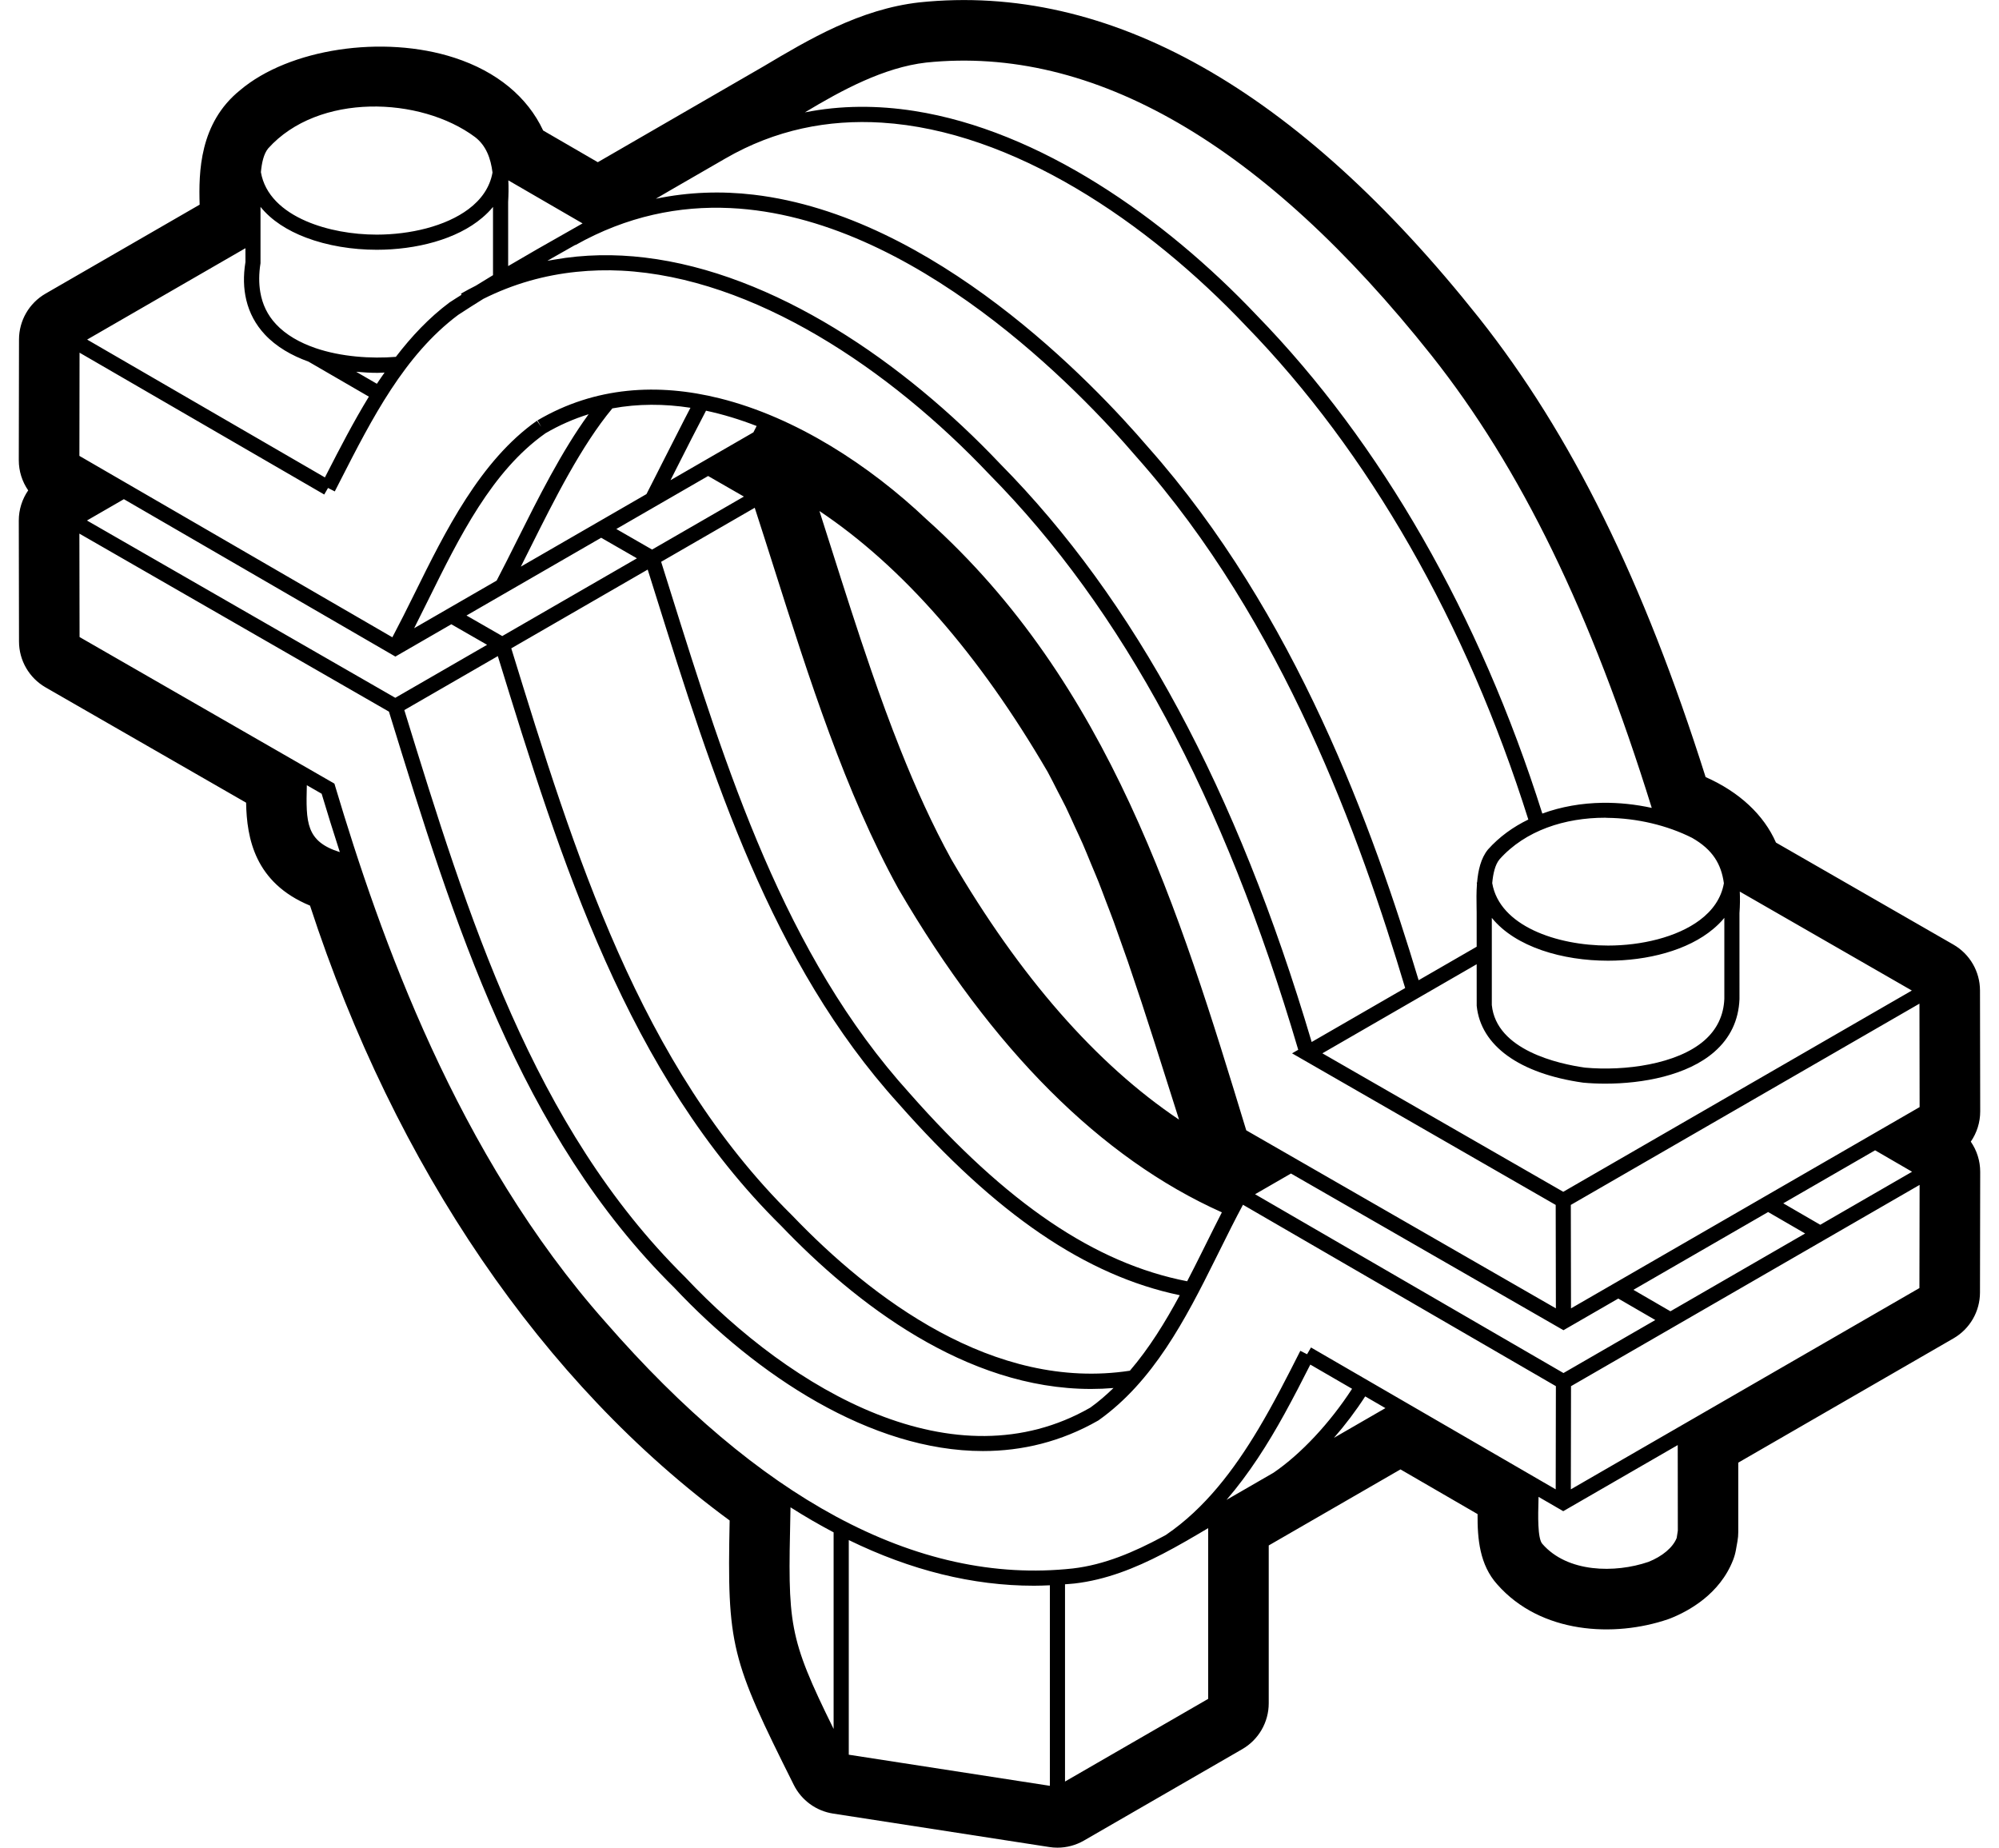 <svg xmlns="http://www.w3.org/2000/svg" viewBox="0 0 132 122"><path class="st0" d="M130.759,73.382l-0.014-7.983c-0.002-1.25-0.671-2.405-1.755-3.028l-11.717-6.737
		c-0.802-1.83-2.42-3.341-4.646-4.326c-4.105-12.976-8.882-22.644-14.969-30.326C85.649,5.862,73.228-1.146,60.707,0.157
		c-3.931,0.446-7.298,2.448-10.269,4.214L39.475,10.71l-3.609-2.093c-1.037-2.219-3.065-3.895-5.857-4.803
		c-4.723-1.536-10.919-0.595-14.151,2.138c-2.694,2.171-2.741,5.424-2.675,7.562L3.004,19.39c-1.081,0.625-1.747,1.777-1.749,3.024
		l-0.014,7.968c-0.001,0.726,0.222,1.42,0.621,1.997c-0.399,0.577-0.622,1.271-0.621,1.996l0.014,7.984
		c0.002,1.25,0.671,2.404,1.755,3.028L16.251,53c0.042,2.346,0.576,5.292,4.221,6.797c5.63,17.262,15.39,31.557,27.709,40.598
		c-0.17,8.304,0.073,9.134,4.235,17.459c0.507,1.015,1.474,1.721,2.595,1.894l14.279,2.209c0.178,0.028,0.357,0.042,0.535,0.042
		c0.611,0,1.215-0.16,1.75-0.469l10.453-6.035c1.083-0.625,1.75-1.78,1.75-3.031v-10.42l8.699-5.022l5.091,2.951
		c-0.013,1.637,0.137,3.35,1.298,4.641c2.875,3.271,7.732,3.515,11.281,2.302c0.054-0.018,0.106-0.038,0.159-0.059
		c1.165-0.462,3.252-1.579,4.137-3.857c0.083-0.213,0.145-0.435,0.185-0.661l0.102-0.574c0.035-0.2,0.053-0.403,0.053-0.606v-4.583
		l14.211-8.205c1.081-0.624,1.748-1.777,1.75-3.025l0.014-7.968c0.001-0.726-0.222-1.419-0.621-1.996
		C130.537,74.802,130.76,74.107,130.759,73.382z M110.792,101.069l-0.075,0.479c-0.242,0.623-0.946,1.216-1.862,1.58
		c-2.219,0.759-5.355,0.715-7.009-1.188c-0.326-0.35-0.281-1.955-0.257-2.816c0.003-0.104,0.003-0.19,0.006-0.288l1.631,0.945
		l1.366-0.789l3.193-1.844l3.001-1.732L110.792,101.069z M52.192,99.908l0.008-0.382c0.949,0.606,1.898,1.153,2.846,1.653v12.981
		C52.024,108.034,52.033,107.25,52.192,99.908z M69.326,114.746v3.169l-13.279-2.054v-6.736v-7.437
		c4.096,1.999,8.179,3.015,12.234,3.015c0.349,0,0.697-0.014,1.045-0.029V114.746z M70.326,114.168v-9.56
		c0.21-0.018,0.42-0.029,0.629-0.052c2.073-0.239,3.989-1.007,5.824-1.957c1.021-0.529,2.017-1.115,3-1.698v11.273l-9.453,5.458
		V114.168z M86.524,90.102l1.965,1.139l0.793,0.459c-1.464,2.257-3.375,4.307-5.194,5.546l-3.097,1.788
		c1.486-1.724,2.727-3.679,3.826-5.673C85.418,92.269,85.982,91.174,86.524,90.102z M88.085,94.938
		c0.743-0.851,1.442-1.774,2.063-2.736l1.335,0.774L88.085,94.938z M89.488,90.664l-2.919-1.692l-0.259,0.446l-0.445-0.225
		c-0.853,1.686-1.752,3.458-2.77,5.162c-1.618,2.708-3.54,5.245-6.085,6.979l0.002,0.003c-0.078,0.042-0.155,0.084-0.233,0.126
		c-1.891,1.016-3.849,1.859-5.936,2.1c-5.159,0.565-10.391-0.595-15.655-3.439c-5.045-2.726-10.121-6.998-15.195-12.818
		c-9.836-11.07-14.9-25.49-17.853-35.374l-0.057-0.191L5.254,42.063l-0.012-6.829l3.003,1.727l17.438,10.027l0.078,0.252
		c4.196,13.613,8.536,27.689,18.763,37.784c5.428,5.775,12.977,10.786,20.383,10.786c2.591,0,5.165-0.613,7.624-2.022
		c3.615-2.564,5.737-6.646,7.733-10.669c0.091-0.183,0.184-0.367,0.274-0.55c0.522-1.054,1.021-2.053,1.539-3.021l2.817,1.633
		l17.846,10.345l-0.006,3.348l-0.006,3.465L89.488,90.664z M20.261,51.847l0.978,0.562c0.366,1.222,0.766,2.513,1.201,3.855
		C20.191,55.56,20.2,54.294,20.261,51.847z M47.898,10.465c3.294-1.907,6.793-2.588,10.325-2.368
		c8.672,0.542,17.54,6.551,24.046,13.42c8.115,8.335,14.556,19.601,18.651,32.595c-1.001,0.487-1.914,1.137-2.669,1.984
		c-0.466,0.574-0.646,1.373-0.715,2.178l-0.024,0.003c0.003,0.028,0.012,0.053,0.016,0.081c-0.042,0.551-0.034,1.102-0.025,1.582
		l0.005,0.312c0.001,0.713,0.001,1.481,0.001,2.258l-3.833,2.212c-3.003-9.976-8.104-24.204-17.873-35.206
		c-3.632-4.24-14.131-15.263-26.045-16.661c-2.116-0.249-4.277-0.183-6.452,0.268c0.311-0.183,0.627-0.362,0.934-0.546
		L47.898,10.465z M126.758,73.1l-6.188,3.573l-16.832,9.717c-0.004-1.792-0.01-5.598-0.012-6.831L123.75,68l2.997-1.73L126.758,73.1
		z M123.264,79.099l-3.067,1.771l-2.443-1.416l3.317-1.915l2.747-1.586l2.442,1.416L123.264,79.099z M103.24,90.66L85.882,80.597
		l-3.006-1.743l2.371-1.368l2.751,1.582l15.242,8.764l3.62-2.09l2.444,1.417L103.24,90.66z M79.642,82.124
		c-0.1,0.202-0.202,0.405-0.303,0.608c-0.31,0.625-0.625,1.248-0.947,1.868c-6.078-1.181-11.912-5.129-18.33-12.416
		C51.793,63.052,47.961,50.825,44.255,39l-0.598-1.905l3.463-1.999l2.717-1.569c0.416,1.278,0.831,2.583,1.252,3.909
		c2.323,7.316,4.726,14.882,8.237,21.254c6.192,10.616,13.376,17.792,21.358,21.359C80.339,80.724,79.995,81.41,79.642,82.124z
		 M5.742,34.368l2.438-1.408l2.744,1.591l15.184,8.801l3.694-2.133l2.362,1.357l-6.062,3.499L8.749,36.097L5.742,34.368z
		 M16.208,17.301c-0.15,0.912-0.127,1.75,0.057,2.515c0.205,0.851,0.609,1.611,1.223,2.27c0.761,0.816,1.771,1.39,2.881,1.791
		l3.989,2.313c-1.023,1.675-1.921,3.414-2.765,5.064l-0.138,0.269L8.748,24.157l-2.994-1.735l10.452-6.034L16.208,17.301z
		 M24.887,25.34l-1.368-0.792c0.478,0.042,0.953,0.071,1.418,0.071c0.158,0,0.303-0.017,0.458-0.021
		C25.225,24.844,25.051,25.088,24.887,25.34z M5.253,23.287l2.997,1.737l13.16,7.628l0.251-0.433l0.445,0.229l0.378-0.739
		c2.074-4.062,4.219-8.261,7.769-10.916c0.546-0.36,1.105-0.711,1.666-1.061c1.992-0.998,4.052-1.566,6.141-1.782
		c0.99-0.102,1.986-0.13,2.986-0.079c8.743,0.452,17.707,6.509,24.27,13.438c8.826,8.933,15.503,21.371,20.41,38.006l-0.408,0.235
		l17.409,10.01c0.001,1.238,0.008,5.037,0.012,6.829l-14.242-8.189l-6.204-3.567c-4.424-14.523-9.029-29.519-21.099-40.328
		c-3.777-3.582-8.634-6.746-13.668-8.003c-4.053-1.012-8.221-0.79-12.036,1.455l0.254,0.431l-0.288-0.409
		c-3.75,2.639-6.053,7.301-8.084,11.414c-0.5,1.012-0.978,1.967-1.464,2.886l-14.48-8.393l-6.186-3.585L5.253,23.287z
		 M36.447,17.045c0.516-0.294,1.029-0.584,1.542-0.874l0.007,0.012c3.411-1.92,6.866-2.604,10.234-2.444
		c12.126,0.576,23.119,12.114,26.82,16.436c9.717,10.944,14.771,25.168,17.738,35.063l-6.174,3.564
		C81.666,52.122,74.93,39.618,66.033,30.615c-6.346-6.701-14.91-12.588-23.46-13.609c-1.998-0.239-3.994-0.21-5.961,0.135
		c-0.156,0.027-0.312,0.049-0.468,0.08C36.245,17.163,36.346,17.104,36.447,17.045z M106.184,63.434c0.001,0,0.001,0,0.002,0
		c2.584,0,5.26-0.671,6.953-2.104c0.266-0.225,0.512-0.463,0.724-0.726v1.143l0,4.205c-0.046,1.098-0.489,2.022-1.318,2.747
		c-1.802,1.576-5.27,2.035-7.882,1.795c-1.751-0.247-5.855-1.149-6.154-4.133v-2.888c0.001-0.979,0.001-1.952,0-2.867
		C100.079,62.542,103.196,63.434,106.184,63.434z M97.511,66.411c0.263,2.632,2.818,4.481,7.036,5.076
		c0.456,0.042,0.948,0.065,1.461,0.065c2.46,0,5.406-0.535,7.196-2.101c1.043-0.912,1.601-2.076,1.659-3.479l-0.001-3.652l0-2.032
		c0.037-0.496,0.041-0.964,0.021-1.417l11.361,6.533l-3.003,1.733l-20.015,11.556L87.32,69.549l10.189-5.882L97.511,66.411z
		 M33.166,41.998l-2.362-1.357l8.893-5.134l2.361,1.358L33.166,41.998z M36.019,28.608c0.929-0.544,1.882-0.956,2.85-1.257
		c-1.777,2.435-3.337,5.55-4.737,8.35c-0.46,0.922-0.905,1.81-1.337,2.635l-5.448,3.145c0.304-0.599,0.608-1.211,0.921-1.846
		C30.341,35.439,32.484,31.101,36.019,28.608z M62.824,56.749c-1.244-2.257-2.351-4.704-3.368-7.259
		c-0.678-1.703-1.316-3.453-1.928-5.226c-0.918-2.659-1.779-5.368-2.628-8.043c-0.265-0.834-0.528-1.663-0.79-2.48
		c5.477,3.665,10.529,9.436,15.07,17.225c0.229,0.418,0.444,0.856,0.665,1.287c0.177,0.346,0.361,0.681,0.533,1.034
		c0.211,0.436,0.41,0.888,0.614,1.334c0.167,0.367,0.342,0.726,0.505,1.099c0.19,0.436,0.369,0.885,0.553,1.329
		c0.165,0.399,0.336,0.791,0.497,1.196c0.166,0.417,0.322,0.843,0.482,1.265c0.169,0.443,0.342,0.88,0.506,1.328
		c0.147,0.402,0.288,0.812,0.432,1.217c0.169,0.477,0.342,0.95,0.507,1.43c0.155,0.451,0.305,0.906,0.457,1.359
		c0.147,0.439,0.298,0.875,0.442,1.316c0.204,0.621,0.404,1.243,0.604,1.864c0.089,0.277,0.18,0.554,0.269,0.831
		c0.287,0.897,0.571,1.794,0.854,2.688c0.254,0.802,0.506,1.598,0.757,2.385C72.388,70.259,67.342,64.493,62.824,56.749z
		 M49.75,28.547l-5.475,3.161c0.115-0.227,0.232-0.458,0.352-0.696c0.686-1.357,1.426-2.819,1.993-3.894
		c1.123,0.239,2.241,0.582,3.343,1.01L49.75,28.547z M45.179,27.723c-0.458,0.891-0.963,1.888-1.444,2.838
		c-0.146,0.29-0.289,0.571-0.427,0.844c-0.224,0.442-0.433,0.854-0.62,1.219l-8.296,4.79c0.209-0.415,0.42-0.835,0.635-1.266
		c1.581-3.164,3.37-6.735,5.409-9.183c1.697-0.313,3.429-0.307,5.157-0.04C45.46,27.178,45.324,27.441,45.179,27.723z
		 M43.059,36.287l-2.362-1.358l3.314-1.913l2.748-1.586l2.362,1.358l-3.003,1.734L43.059,36.287z M32.873,43.322
		c4.179,13.571,8.531,27.577,18.717,37.626c4.862,5.078,12.158,10.763,20.452,10.763c0.492,0,0.988-0.021,1.487-0.063
		c-0.484,0.465-0.987,0.908-1.536,1.297c-8.939,5.12-19.674-1.089-26.753-8.621C35.179,74.395,30.877,60.44,26.717,46.946
		l-0.019-0.06L32.873,43.322z M74.61,90.506c-8.984,1.374-17.076-4.796-22.308-10.259C42.231,70.31,37.925,56.329,33.761,42.809
		l9.008-5.201l0.531,1.692c3.738,11.927,7.604,24.261,16.015,33.551c6.465,7.339,12.392,11.377,18.589,12.67
		C76.938,87.314,75.878,89.027,74.61,90.506z M110.302,86.582l-2.443-1.417l8.896-5.136l2.443,1.416L110.302,86.582z
		 M112.238,60.756c-1.525,1.139-3.874,1.677-6.053,1.678c0,0-0.001,0-0.001,0c-3.38,0-7.165-1.294-7.648-4.124
		c0.056-0.618,0.185-1.204,0.477-1.564c1.713-1.923,4.329-2.753,6.98-2.753c0.046,0,0.092,0.007,0.138,0.008
		c1.973,0.021,3.959,0.493,5.6,1.32c1.37,0.778,1.931,1.744,2.102,3C113.659,59.321,113.076,60.13,112.238,60.756z M105.821,53.008
		c-1.369,0.02-2.725,0.251-3.977,0.711C97.702,40.616,91.19,29.247,82.991,20.825C76.853,14.344,68.639,8.62,60.371,7.326
		c-2.419-0.378-4.844-0.379-7.222,0.094c2.438-1.469,5.215-2.968,8.004-3.289c11.043-1.146,22.271,5.357,33.372,19.336
		c5.901,7.446,10.531,16.962,14.545,29.877C108.014,53.114,106.916,52.993,105.821,53.008z M38.252,14.874
		c-0.927,0.522-1.864,1.055-2.803,1.593c-0.632,0.362-1.263,0.729-1.894,1.102v-1.841v-0.359l-0.001-2.029
		c0.026-0.457,0.037-0.942,0.013-1.431l4.902,2.842C38.397,14.791,38.324,14.833,38.252,14.874z M30.939,13.807
		c-1.524,1.143-3.876,1.684-6.058,1.685c-0.001,0-0.002,0-0.004,0c-1.593,0-3.274-0.291-4.662-0.891
		c-1.555-0.672-2.731-1.738-2.987-3.233c0.056-0.619,0.185-1.204,0.476-1.564C21.014,6.111,27.77,6.369,31.368,9.05
		c0.728,0.557,1.039,1.407,1.154,2.343C32.346,12.383,31.769,13.186,30.939,13.807z M20.196,15.685
		c1.424,0.542,3.07,0.807,4.681,0.807c0.001,0,0.003,0,0.004,0c2.589-0.001,5.271-0.676,6.963-2.115
		c0.26-0.221,0.502-0.457,0.711-0.715v1.127v0.94v2.44c-0.38,0.229-0.758,0.46-1.134,0.694c-0.33,0.167-0.658,0.339-0.984,0.528
		l0.042,0.072c-0.267,0.171-0.538,0.336-0.801,0.511c-1.352,1.011-2.51,2.245-3.539,3.589c-1.619,0.129-3.613,0.003-5.32-0.583
		l-0.011-0.007l-0.001,0.001c-1.011-0.349-1.92-0.858-2.587-1.574c-0.554-0.594-0.896-1.299-1.033-2.118
		c-0.097-0.577-0.096-1.208,0.015-1.904l0-1.907c0.001-0.642,0.002-1.287,0-1.811C17.925,14.556,18.98,15.222,20.196,15.685z
		 M107.784,95.996l-3.205,1.851l-0.852,0.492l0.005-2.63l0.007-4.182l20.015-11.556l3.003-1.734l-0.012,6.812L107.784,95.996z"/></svg>
